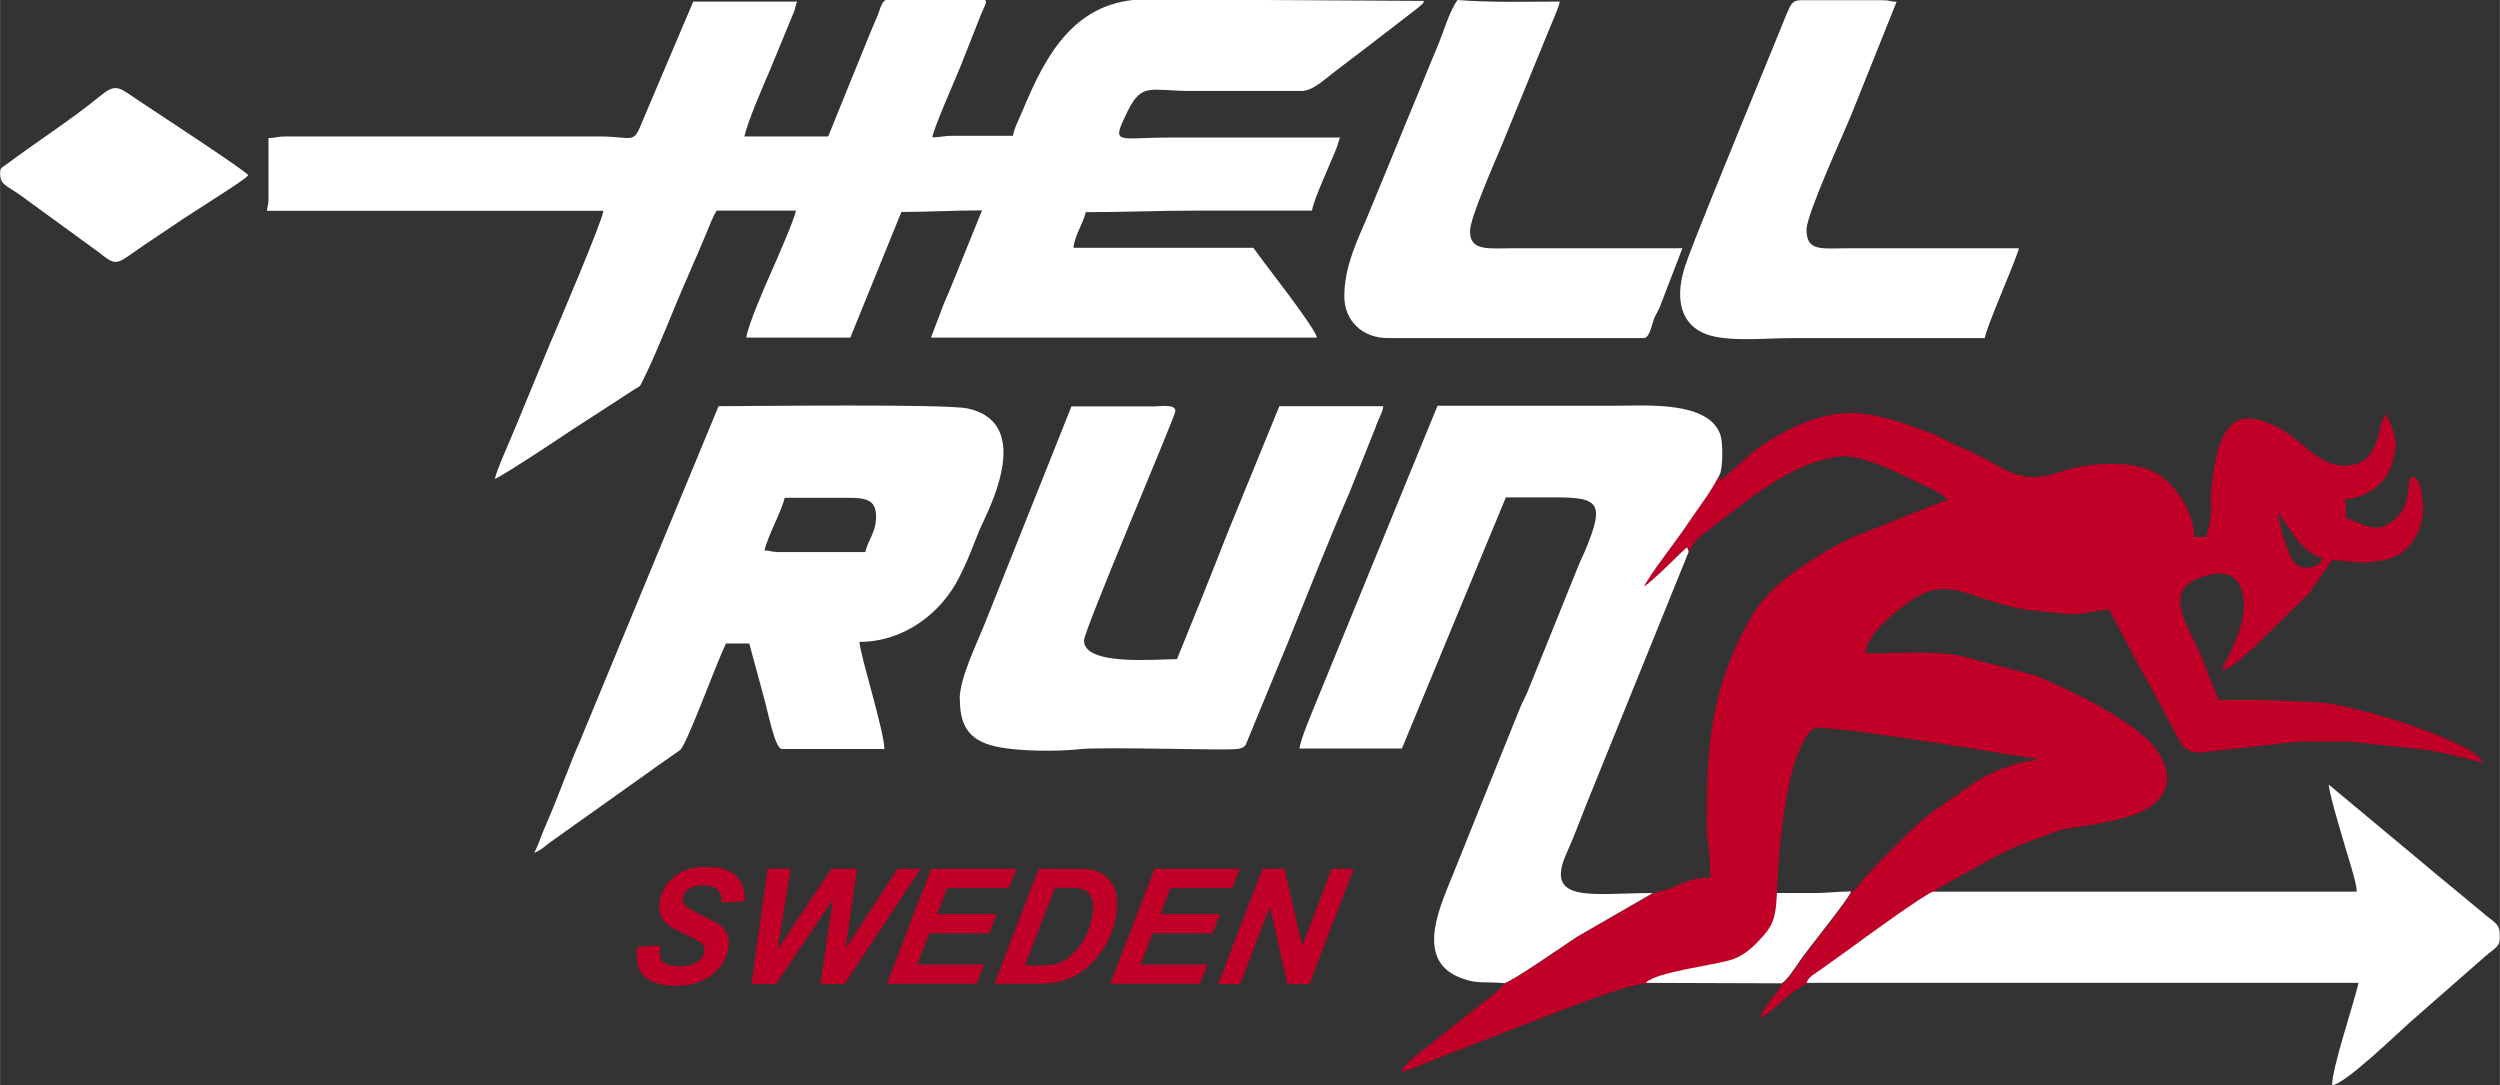<?xml version="1.0" encoding="UTF-8"?>
<!DOCTYPE svg PUBLIC "-//W3C//DTD SVG 1.1//EN" "http://www.w3.org/Graphics/SVG/1.1/DTD/svg11.dtd">
<!-- Creator: CorelDRAW 2017 -->
<svg xmlns="http://www.w3.org/2000/svg" xml:space="preserve" width="24.427mm" height="10.606mm" version="1.1" style="shape-rendering:geometricPrecision; text-rendering:geometricPrecision; image-rendering:optimizeQuality; fill-rule:evenodd; clip-rule:evenodd"
viewBox="0 0 111.58 48.45"
 xmlns:xlink="http://www.w3.org/1999/xlink">
 <rect x="0" y="0" width="111.58" height="48.45" fill="#333333" stroke="none"/>
 <defs>
  <style type="text/css">
   <![CDATA[
    .fil1 {fill:#C00027;fill-rule:nonzero}
    .fil0 {fill:white;fill-rule:nonzero}
   ]]>
  </style>
 </defs>
 <g id="Layer_x0020_1">
  <g id="_7886354352">
   <path class="fil0" d="M36.96 6.09l-3.74 0c0.17,-0.72 0.84,-2.26 1.16,-3l1.07 -2.6c0.05,-0.14 0.06,-0.29 0.13,-0.42l-4.64 0 -2.31 5.44c-0.37,0.95 -0.4,0.58 -1.91,0.58l-13.98 0c-0.38,0 -0.41,0.07 -0.76,0.07l0 2.77c0,0.24 -0.05,0.27 -0.07,0.48l15.02 0c-0.03,0.41 -2,5.04 -2.4,5.97l-1.54 3.72c-0.19,0.49 -0.87,1.96 -0.9,2.28 0.74,-0.39 2.62,-1.65 3.34,-2.13l2.9 -1.88c0.25,-0.15 0.21,-0.09 0.34,-0.35 0.67,-1.32 1.39,-3.26 2.05,-4.73 0.15,-0.35 0.26,-0.62 0.42,-0.97 0.15,-0.35 0.26,-0.62 0.41,-0.97 0.15,-0.34 0.25,-0.67 0.44,-0.95l3.53 0c-0.03,0.32 -0.94,2.39 -1.13,2.81 -0.23,0.51 -1.05,2.41 -1.08,2.86l4.64 0 2.28 -5.61c1.27,0 2.31,-0.07 3.6,-0.07l-1.14 2.81c-0.2,0.5 -0.39,0.96 -0.59,1.42l-0.55 1.45 17.23 0c-0.12,-0.51 -2.46,-3.45 -2.84,-4.01l-8.03 0c0.05,-0.55 0.43,-1.07 0.55,-1.59 1.7,0 3.24,-0.07 4.98,-0.07 1.71,0 3.41,0 5.12,0 0.04,-0.44 0.87,-2.21 1.09,-2.79 0.07,-0.17 0.09,-0.33 0.16,-0.47 -2.56,0 -5.12,0 -7.68,0 -2.29,0 -2.56,0.37 -1.8,-1.18 0.64,-1.3 1.02,-0.9 2.84,-0.9l4.91 0c0.51,0 0.99,-0.48 1.49,-0.86 0.48,-0.36 0.87,-0.67 1.34,-1.02l2.35 -1.81c0.31,-0.27 0.23,-0.16 0.29,-0.33l-12.39 -0.07c-3.22,0 -4.52,2.56 -5.53,4.99 -0.11,0.27 -0.4,0.84 -0.42,1.1l-2.7 -0c-0.42,0 -0.5,0.07 -0.9,0.07 0.03,-0.34 1.04,-2.63 1.24,-3.12l0.94 -2.38c0.18,-0.44 0.36,-0.65 0.04,-0.65l-4.22 0c-0.24,0 -0.33,0.43 -0.41,0.63 -0.11,0.29 -0.21,0.49 -0.33,0.78l-1.9 4.68z"/>
   <path class="fil1" d="M101.67 22.91c0.36,0.27 0.92,1.75 2.01,2.01 -0.08,0.29 -0.46,0.42 -0.76,0.42 -0.55,0 -0.7,-0.5 -0.86,-0.94 -0.16,-0.45 -0.32,-0.98 -0.39,-1.48zm-24.92 -1.72c-0.03,0.04 -0.29,0.6 -0.79,1.28 -0.32,0.43 -0.54,0.78 -0.85,1.23 -0.38,0.55 -1.52,2.03 -1.74,2.5 0.51,-0.34 1.78,-1.67 1.92,-1.75l0.07 0.2c0.09,-0.1 0.03,-0.02 0.11,-0.16 0.04,-0.07 0.06,-0.12 0.1,-0.18 0.18,-0.3 0.58,-0.58 0.87,-0.79 1.62,-1.22 3.51,-2.9 5.72,-3.15 0.86,-0.09 2.48,0.69 3.31,1.1 0.37,0.18 1.24,0.54 1.45,0.83l-4.31 1.71c-0.22,0.12 -0.4,0.19 -0.6,0.3 -1.36,0.79 -2.99,1.78 -3.79,3.13 -1.57,2.65 -2.03,5.16 -2.03,8.35 0,0.56 -0.05,1.16 0.03,1.7 0.09,0.6 0.11,1.02 0.11,1.69 -0.62,0 -0.88,0.1 -1.32,0.28 -0.2,0.08 -0.36,0.16 -0.59,0.24 -0.23,0.08 -0.48,0.1 -0.66,0.18l-3.38 1.95c-0.57,0.37 -2.85,1.98 -3.26,2.08 -0.07,0.16 -0.34,0.38 -0.51,0.51l-3.55 2.81c-0.19,0.19 -0.43,0.33 -0.5,0.61 0.41,-0.1 0.91,-0.33 1.31,-0.49l5.33 -2.07c0.99,-0.36 3.33,-1.31 4.25,-1.38 0.5,-0.5 3.01,-0.77 3.85,-1.04 0.64,-0.2 1.09,-0.7 1.42,-1.08 0.49,-0.56 0.54,-0.98 0.59,-1.89 0.05,-1.73 0.35,-5.16 1.09,-6.6 0.52,-1.01 0.52,-0.83 1.68,-0.73 1.16,0.1 3.23,0.44 4.5,0.62 0.75,0.11 1.46,0.23 2.21,0.35 0.32,0.05 0.77,0.14 1.07,0.18l0.85 0.12c0.02,0.01 0.08,0.03 0.1,0.03 0.1,0.04 0.08,0.04 0.13,0.08 -0.88,0 -2.05,0.54 -2.65,0.88l-2.08 1.45c-0.96,0.77 -1.43,1.31 -2.28,2.15l-0.86 0.94c-0.19,0.23 -0.18,0.3 -0.44,0.46 -0.14,0.37 -1.82,2.42 -2.29,3.1 -0.18,0.26 -0.57,0.87 -0.81,1 -0.11,0.35 -0.86,1.04 -0.97,1.51 0.59,-0.31 0.95,-0.76 1.52,-1.18 0.09,-0.07 0.13,-0.09 0.25,-0.17 0.05,-0.03 0.07,-0.05 0.13,-0.08l0.18 -0.1c0.09,-0.28 0.38,-0.41 0.6,-0.57l1.41 -1.01c0.55,-0.4 3.36,-2.45 3.66,-2.5 0.11,-0.15 0.45,-0.31 0.63,-0.41l1.38 -0.77c1.14,-0.66 1.75,-0.91 3.01,-1.36 0.33,-0.12 0.45,-0.19 0.83,-0.27 0.53,-0.12 1.08,-0.14 1.83,-0.32 0.62,-0.14 1.11,-0.22 1.65,-0.49 1.22,-0.61 1.41,-1.65 0.56,-2.8 -0.93,-1.25 -4.03,-2.71 -5.39,-3.26l-3.4 -0.89c-1.28,-0.21 -2.68,-0.09 -4.13,-0.09 0,-0.77 1.07,-1.65 1.65,-2.09 0.78,-0.59 1.5,-1.04 2.84,-0.6 2.28,0.75 2.35,0.75 4.66,0.94 0.51,0.04 1.1,-0.19 1.71,-0.19l1.59 2.98c0.1,0.19 0.18,0.3 0.28,0.48l0.79 1.49c0.5,0.84 0.54,1.55 1.61,1.4l4.17 -0.47 2.29 0 3.44 0.37c0.42,0.06 2.2,0.45 2.51,0.6 -0.13,-0.48 -1.19,-0.88 -1.62,-1.08 -0.82,-0.38 -2.51,-0.95 -3.4,-1.17 -1.37,-0.34 -1.66,-0.47 -3.16,-0.51l-1.73 -0.07c-0.62,0 -1.25,0 -1.87,0 -0.36,-0.74 -0.56,-1.53 -1.13,-2.68 -0.39,-0.78 -1.13,-2.13 0.02,-2.66 2.45,-1.12 2.55,1.19 1.85,2.68 -0.11,0.24 -0.18,0.43 -0.3,0.67 -0.12,0.25 -0.24,0.4 -0.3,0.67 0.47,-0.11 1.04,-0.72 1.41,-1.01l2.48 -2.44 1.02 -1.47c0.43,0 1.15,0.14 1.55,0.1 0.58,-0.05 1.06,-0.13 1.44,-0.36 0.7,-0.42 1.2,-1.41 1.04,-2.46 -0.04,-0.25 -0.05,-0.5 -0.14,-0.7 -0.09,-0.2 -0.33,-0.45 -0.42,-0.17 -0.08,0.25 -0.02,0.88 -0.37,1.43 -0.19,0.3 -0.63,0.7 -1.1,0.71 -0.53,0.01 -0.92,-0.31 -1.38,-0.42 0,-0.4 0.01,-0.51 -0.07,-0.83 0.81,-0.07 1.61,-0.51 1.99,-1.27 0.13,-0.26 0.33,-0.9 0.29,-1.28 -0.03,-0.35 -0.14,-0.65 -0.28,-0.97 -0.08,-0.18 -0.07,-0.08 -0.13,-0.29 -0.46,0.34 -0.13,2.45 -2.07,2.28 -1.05,-0.09 -1.77,-1.19 -2.75,-1.68 -1.22,-0.61 -2.18,-0.73 -2.68,0.97 -0.16,0.53 -0.27,1.3 -0.32,1.9 -0.05,0.59 0.07,0.81 -0.1,1.56 -0.05,0.23 -0.09,0.21 -0.11,0.45l-0.55 0c0,-1.07 -0.71,-2.06 -1.3,-2.58 -1,-0.89 -3.17,-0.84 -4.77,-0.3 -1.84,0.62 -2.35,-0.28 -4.23,-1.08 -0.5,-0.21 -0.83,-0.4 -1.31,-0.63l-1.42 -0.51c-1.09,-0.3 -1.96,-0.61 -3.34,-0.32 -1.1,0.23 -2.45,0.94 -3.26,1.58l-1.55 1.36 0 -0.27z"/>
   <path class="fil0" d="M67.13 43.89c0.41,-0.11 2.69,-1.71 3.26,-2.08l3.38 -1.95c-2.67,0 -4.87,0.5 -3.85,-1.78 0.34,-0.75 0.59,-1.44 0.9,-2.22l4.55 -11.23 -0.07 -0.2c-0.15,0.08 -1.41,1.41 -1.92,1.75 0.21,-0.47 1.36,-1.95 1.74,-2.5 0.31,-0.45 0.54,-0.79 0.85,-1.23 0.5,-0.68 0.76,-1.24 0.79,-1.28 0.14,-0.32 0.14,-1.36 0.04,-1.71 -0.46,-1.58 -3.35,-1.35 -4.68,-1.35 -2.65,0 -5.31,0 -7.96,0l-5.45 13.31c-0.17,0.42 -0.68,1.62 -0.71,1.99l4.57 0 4.64 -11.21c0.74,0 1.48,0 2.21,0 1.96,-0 2.19,0.27 1.37,2.28 -0.1,0.25 -0.23,0.49 -0.34,0.77l-2.27 5.62c-0.12,0.29 -0.25,0.5 -0.35,0.76l-1.63 4.04c-0.44,1.1 -0.86,2.14 -1.29,3.21 -0.56,1.42 -1.81,3.88 0.19,4.73 0.79,0.33 1.06,0.19 2.03,0.27z"/>
   <path class="fil0" d="M38.62 24.64l-3.95 0c-0.31,-0.02 -0.25,-0.06 -0.55,-0.07 0.16,-0.69 0.76,-1.74 0.9,-2.35 0.78,0 1.57,0 2.35,0 1.07,0 1.73,-0.07 1.73,0.83 0,0.72 -0.36,1.04 -0.48,1.59zm-14.81 13.43c0.26,-0.07 0.48,-0.27 0.68,-0.43l4.57 -3.25c0.22,-0.16 0.42,-0.31 0.65,-0.46l0.65 -0.46c0.31,-0.28 1.61,-3.87 2.04,-4.75l1.04 0 0.65 2.4c0.19,0.65 0.49,2.31 0.81,2.31l4.57 0c0,-0.79 -1.1,-4.25 -1.11,-4.78 1.95,0 3.63,-1.25 4.45,-2.88 0.56,-1.1 0.71,-1.74 1.11,-2.56 0.74,-1.55 1.81,-4.43 -0.74,-4.98 -0.97,-0.21 -9.71,-0.1 -11.11,-0.1l-6.18 14.93c-0.5,1.13 -1.02,2.62 -1.52,3.74 -0.19,0.42 -0.33,0.89 -0.53,1.27z"/>
   <path class="fil0" d="M42.84 31.21c0,1.27 0.47,1.93 1.86,2.16 0.96,0.16 2.44,0.18 3.48,0.07 1.06,-0.12 6.49,0.07 7.05,-0.01 0.21,-0.03 0.29,-0.08 0.37,-0.19l1.86 -4.51c0.8,-1.97 1.96,-4.9 2.76,-6.72l1.15 -2.87c0.16,-0.49 0.35,-0.74 0.37,-1.01l-4.64 0 -2.29 5.6c-0.37,0.93 -0.73,1.86 -1.12,2.83l-1.16 2.86c-0.9,0 -4.15,0.32 -4.15,-0.83 0,-0.46 4.08,-10.03 4.08,-10.24 0,-0.33 -0.65,-0.21 -0.97,-0.21l-3.67 0 -3.85 9.65c-0.36,0.91 -1.14,2.47 -1.14,3.43z"/>
   <path class="fil0" d="M86.3 39.79c-0.3,0.05 -3.12,2.1 -3.66,2.5l-1.41 1.01c-0.22,0.16 -0.51,0.29 -0.6,0.57l24.64 0c-0.24,1.03 -1.18,3.78 -1.18,4.57 0.58,-0.05 2.93,-2.33 3.44,-2.78l3.32 -2.91c0.58,-0.52 0.76,-0.45 0.72,-1.09 -0.03,-0.48 -0.31,-0.52 -0.79,-0.95l-1.97 -1.63c-0.17,-0.14 -0.33,-0.27 -0.49,-0.41l-4.38 -3.65c0,0.4 0.79,2.96 0.96,3.54 0.09,0.3 0.28,0.91 0.29,1.24l-18.89 0z"/>
   <path class="fil0" d="M88.59 15.09c0.03,-0.42 1.41,-3.51 1.52,-4.01l-7.54 0c-1.27,0 -1.94,0.17 -1.94,-0.83 0,-0.66 1.57,-4.1 1.98,-5.08l2.04 -5.09c-0.31,-0.01 -0.27,-0.07 -0.62,-0.07l-3.67 0c-0.37,0 -0.44,0.23 -0.56,0.48 -0.11,0.24 -0.19,0.46 -0.3,0.73l-1.87 4.57c-0.53,1.32 -2.06,5.01 -2.42,6.09 -0.41,1.25 -0.3,2.44 0.76,2.96 0.94,0.46 2.74,0.25 4.04,0.25 2.86,0 5.72,0 8.58,0z"/>
   <path class="fil0" d="M60 13.22c0,1.12 0.83,1.87 1.94,1.87l11.42 0c0.28,0 0.37,-0.65 0.48,-0.9 0.07,-0.16 0.15,-0.28 0.23,-0.46l1.02 -2.65 -7.54 0c-1.11,0 -1.94,0.15 -1.94,-0.76 0,-0.6 1.09,-3.04 1.44,-3.89l2.07 -5.06c0.15,-0.37 0.42,-0.95 0.5,-1.3 -1.48,0 -3.1,0.05 -4.57,-0.07 -0.31,0.46 -0.49,1.01 -0.7,1.58 -0.19,0.53 -0.44,1.06 -0.66,1.62 -0.44,1.1 -0.9,2.17 -1.33,3.24l-1.33 3.23c-0.4,0.96 -1.03,2.19 -1.03,3.54z"/>
   <path class="fil0" d="M-0 7.68c0,0.64 0.27,0.54 1.15,1.21l3.24 2.36c0.91,0.72 0.74,0.55 2.26,-0.46 0.5,-0.33 0.97,-0.65 1.49,-1l1.47 -0.95c0.29,-0.19 1.32,-0.83 1.47,-1.02 -0.17,-0.23 -3.68,-2.52 -4.32,-2.95 -0.28,-0.18 -0.48,-0.32 -0.75,-0.5 -0.76,-0.51 -0.87,-0.64 -1.6,-0.04 -1.22,1 -2.85,2.05 -4.16,3.03 -0.13,0.1 -0.24,0.12 -0.24,0.31z"/>
   <path class="fil0" d="M79.31 39.86c-0.05,0.91 -0.1,1.33 -0.59,1.89 -0.33,0.37 -0.78,0.87 -1.42,1.08 -0.85,0.27 -3.36,0.54 -3.85,1.04l6.07 0.02c0.24,-0.13 0.63,-0.74 0.81,-1 0.47,-0.68 2.15,-2.72 2.29,-3.1 -0.63,0 -1.02,0.07 -1.58,0.07 -0.58,-0 -1.16,-0 -1.74,-0z"/>
   <path class="fil1" d="M28.46 42.26l1.01 -0.05c-0.04,0.32 -0.02,0.53 0.05,0.65 0.13,0.18 0.39,0.27 0.81,0.27 0.34,0 0.61,-0.06 0.79,-0.19 0.17,-0.12 0.28,-0.27 0.31,-0.45 0.03,-0.15 -0.02,-0.28 -0.12,-0.39 -0.08,-0.07 -0.3,-0.2 -0.67,-0.37 -0.37,-0.17 -0.63,-0.32 -0.8,-0.43 -0.16,-0.12 -0.27,-0.27 -0.35,-0.45 -0.07,-0.19 -0.09,-0.4 -0.04,-0.65 0.08,-0.43 0.3,-0.8 0.66,-1.08 0.36,-0.29 0.84,-0.43 1.43,-0.43 0.6,0 1.04,0.14 1.33,0.42 0.28,0.29 0.4,0.66 0.35,1.13l-1.02 0.04c0.02,-0.24 -0.04,-0.43 -0.17,-0.57 -0.13,-0.13 -0.34,-0.19 -0.64,-0.19 -0.29,0 -0.5,0.05 -0.65,0.15 -0.14,0.11 -0.23,0.24 -0.26,0.39 -0.03,0.14 0.01,0.27 0.11,0.37 0.1,0.09 0.33,0.23 0.69,0.4 0.54,0.26 0.88,0.46 1.02,0.62 0.2,0.23 0.27,0.53 0.2,0.9 -0.08,0.46 -0.33,0.85 -0.74,1.17 -0.41,0.32 -0.94,0.48 -1.59,0.48 -0.44,0 -0.81,-0.07 -1.11,-0.22 -0.3,-0.15 -0.48,-0.35 -0.57,-0.62 -0.09,-0.27 -0.09,-0.57 -0.03,-0.91zm9.23 1.66l-1.07 0 0.55 -3.76 -2.54 3.76 -1.09 0 0.72 -5.14 1.03 0 -0.59 3.6 2.41 -3.6 1.14 0 -0.51 3.56 2.32 -3.56 1.03 0 -3.4 5.14zm1.89 0l1.98 -5.14 3.8 0 -0.33 0.86 -2.75 0 -0.46 1.16 2.66 0 -0.33 0.86 -2.67 0 -0.55 1.39 2.99 0 -0.33 0.86 -4.01 0zm4.8 0l1.98 -5.14 1.39 0c0.38,0 0.63,0.01 0.74,0.01 0.21,0.02 0.39,0.06 0.55,0.13 0.15,0.07 0.29,0.16 0.4,0.28 0.12,0.11 0.21,0.26 0.29,0.42 0.07,0.17 0.11,0.36 0.13,0.57 0.01,0.22 0,0.45 -0.05,0.71 -0.1,0.55 -0.29,1.04 -0.58,1.47 -0.29,0.43 -0.62,0.77 -0.99,1.03 -0.28,0.19 -0.62,0.34 -1.02,0.43 -0.23,0.05 -0.57,0.08 -1.03,0.08l-1.82 0zm1.37 -0.83l0.54 0c0.39,0 0.68,-0.02 0.86,-0.07 0.19,-0.05 0.36,-0.14 0.53,-0.27 0.25,-0.19 0.46,-0.44 0.66,-0.75 0.2,-0.32 0.34,-0.69 0.41,-1.12 0.06,-0.36 0.06,-0.64 -0.04,-0.82 -0.08,-0.19 -0.21,-0.31 -0.37,-0.37 -0.11,-0.04 -0.33,-0.06 -0.64,-0.06l-0.62 0 -1.34 3.47zm3.8 0.83l1.98 -5.14 3.8 0 -0.33 0.86 -2.75 0 -0.46 1.16 2.66 0 -0.33 0.86 -2.67 0 -0.55 1.39 2.99 0 -0.33 0.86 -4.01 0zm8.89 0l-0.98 0 -0.78 -3.45 -1.33 3.45 -0.98 0 1.98 -5.14 0.98 0 0.79 3.44 1.32 -3.44 0.98 0 -1.98 5.14z"/>
  </g>
 </g>
</svg>
